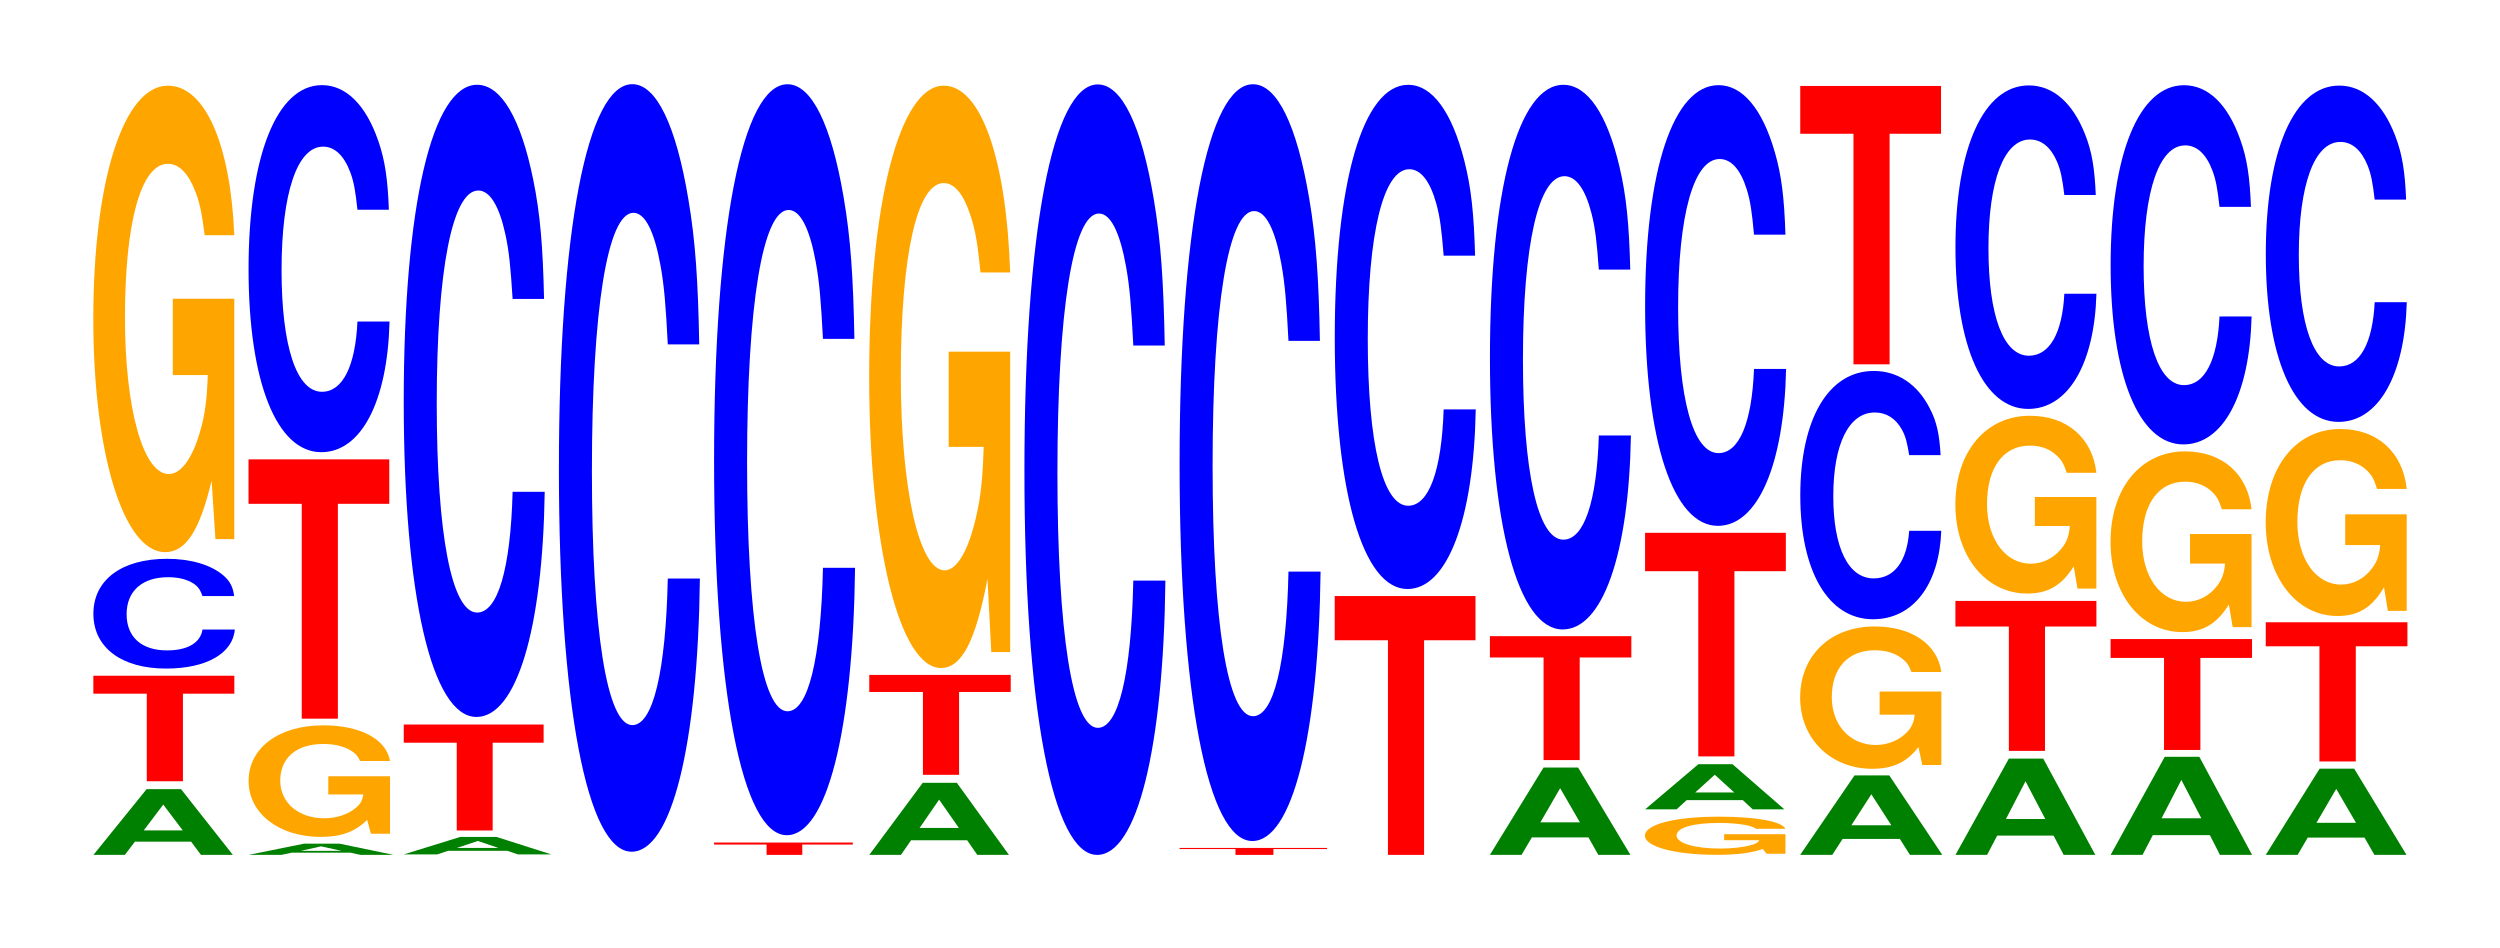 <?xml version="1.0" encoding="UTF-8"?>
<svg xmlns="http://www.w3.org/2000/svg" xmlns:xlink="http://www.w3.org/1999/xlink" width="174pt" height="66pt" viewBox="0 0 174 66" version="1.1">
<defs>
<g>
<symbol overflow="visible" id="glyph0-0">
<path style="stroke:none;" d="M 7.172 -0.922 L 7.859 0 L 10.078 0 L 6.469 -4.578 L 4.078 -4.578 L 0.375 0 L 2.562 0 L 3.266 -0.922 Z M 6.594 -1.703 L 3.875 -1.703 L 5.234 -3.5 Z M 6.594 -1.703 "/>
</symbol>
<symbol overflow="visible" id="glyph1-0">
<path style="stroke:none;" d="M 6.469 -6.094 L 10.047 -6.094 L 10.047 -7.344 L 0.234 -7.344 L 0.234 -6.094 L 3.953 -6.094 L 3.953 0 L 6.469 0 Z M 6.469 -6.094 "/>
</symbol>
<symbol overflow="visible" id="glyph2-0">
<path style="stroke:none;" d="M 10.469 -4.812 C 10.391 -5.438 10.188 -5.844 9.719 -6.25 C 8.859 -6.984 7.469 -7.406 5.797 -7.406 C 2.641 -7.406 0.672 -5.938 0.672 -3.578 C 0.672 -1.234 2.625 0.234 5.734 0.234 C 8.516 0.234 10.375 -0.812 10.516 -2.484 L 8.266 -2.484 C 8.125 -1.562 7.234 -1.031 5.797 -1.031 C 4.016 -1.031 2.984 -1.969 2.984 -3.547 C 2.984 -5.156 4.062 -6.125 5.875 -6.125 C 6.672 -6.125 7.328 -5.938 7.766 -5.594 C 8.016 -5.391 8.125 -5.203 8.266 -4.812 Z M 10.469 -4.812 "/>
</symbol>
<symbol overflow="visible" id="glyph3-0">
<path style="stroke:none;" d="M 10.422 -16.656 L 6.141 -16.656 L 6.141 -11.344 L 8.578 -11.344 C 8.516 -9.594 8.375 -8.547 8.047 -7.438 C 7.516 -5.562 6.719 -4.453 5.859 -4.453 C 4.094 -4.453 2.812 -8.969 2.812 -15.344 C 2.812 -22 3.938 -26.047 5.797 -26.047 C 6.562 -26.047 7.203 -25.406 7.688 -24.172 C 8 -23.406 8.156 -22.688 8.359 -21.078 L 10.422 -21.078 C 10.156 -27.438 8.375 -31.484 5.797 -31.484 C 2.719 -31.484 0.609 -24.891 0.609 -15.25 C 0.609 -5.859 2.719 0.984 5.609 0.984 C 7.047 0.984 8.016 -0.516 8.844 -4 L 9.109 0.078 L 10.422 0.078 Z M 10.422 -16.656 "/>
</symbol>
<symbol overflow="visible" id="glyph4-0">
<path style="stroke:none;" d="M 7.469 -0.156 L 8.188 0 L 10.484 0 L 6.719 -0.781 L 4.25 -0.781 L 0.391 0 L 2.672 0 L 3.406 -0.156 Z M 6.859 -0.281 L 4.031 -0.281 L 5.438 -0.594 Z M 6.859 -0.281 "/>
</symbol>
<symbol overflow="visible" id="glyph5-0">
<path style="stroke:none;" d="M 10.469 -3.984 L 6.172 -3.984 L 6.172 -2.719 L 8.609 -2.719 C 8.547 -2.297 8.406 -2.047 8.078 -1.781 C 7.547 -1.328 6.734 -1.062 5.891 -1.062 C 4.109 -1.062 2.828 -2.141 2.828 -3.672 C 2.828 -5.266 3.953 -6.234 5.828 -6.234 C 6.594 -6.234 7.234 -6.078 7.734 -5.781 C 8.031 -5.609 8.203 -5.438 8.391 -5.047 L 10.469 -5.047 C 10.203 -6.578 8.406 -7.531 5.812 -7.531 C 2.719 -7.531 0.625 -5.953 0.625 -3.656 C 0.625 -1.406 2.734 0.234 5.641 0.234 C 7.078 0.234 8.047 -0.125 8.875 -0.953 L 9.141 0.016 L 10.469 0.016 Z M 10.469 -3.984 "/>
</symbol>
<symbol overflow="visible" id="glyph6-0">
<path style="stroke:none;" d="M 6.453 -14.953 L 10.031 -14.953 L 10.031 -18.047 L 0.234 -18.047 L 0.234 -14.953 L 3.938 -14.953 L 3.938 0 L 6.453 0 Z M 6.453 -14.953 "/>
</symbol>
<symbol overflow="visible" id="glyph7-0">
<path style="stroke:none;" d="M 10.438 -16.109 C 10.359 -18.219 10.172 -19.562 9.688 -20.938 C 8.828 -23.406 7.453 -24.781 5.781 -24.781 C 2.641 -24.781 0.672 -19.859 0.672 -11.969 C 0.672 -4.141 2.625 0.766 5.734 0.766 C 8.5 0.766 10.344 -2.734 10.484 -8.328 L 8.25 -8.328 C 8.109 -5.219 7.219 -3.438 5.781 -3.438 C 4.016 -3.438 2.969 -6.594 2.969 -11.906 C 2.969 -17.281 4.062 -20.5 5.859 -20.5 C 6.656 -20.5 7.312 -19.891 7.75 -18.719 C 8 -18.062 8.109 -17.422 8.25 -16.109 Z M 10.438 -16.109 "/>
</symbol>
<symbol overflow="visible" id="glyph8-0">
<path style="stroke:none;" d="M 7.609 -0.25 L 8.344 0 L 10.672 0 L 6.844 -1.219 L 4.328 -1.219 L 0.391 0 L 2.719 0 L 3.469 -0.25 Z M 6.984 -0.453 L 4.094 -0.453 L 5.547 -0.938 Z M 6.984 -0.453 "/>
</symbol>
<symbol overflow="visible" id="glyph9-0">
<path style="stroke:none;" d="M 6.422 -6.109 L 9.969 -6.109 L 9.969 -7.375 L 0.234 -7.375 L 0.234 -6.109 L 3.922 -6.109 L 3.922 0 L 6.422 0 Z M 6.422 -6.109 "/>
</symbol>
<symbol overflow="visible" id="glyph10-0">
<path style="stroke:none;" d="M 10.438 -27.766 C 10.359 -31.391 10.172 -33.688 9.688 -36.047 C 8.828 -40.312 7.453 -42.672 5.781 -42.672 C 2.641 -42.672 0.672 -34.203 0.672 -20.625 C 0.672 -7.141 2.625 1.328 5.734 1.328 C 8.5 1.328 10.344 -4.719 10.484 -14.344 L 8.25 -14.344 C 8.109 -8.984 7.219 -5.938 5.781 -5.938 C 4.016 -5.938 2.969 -11.344 2.969 -20.5 C 2.969 -29.781 4.062 -35.312 5.859 -35.312 C 6.656 -35.312 7.312 -34.266 7.75 -32.25 C 8 -31.094 8.109 -30 8.25 -27.766 Z M 10.438 -27.766 "/>
</symbol>
<symbol overflow="visible" id="glyph11-0">
<path style="stroke:none;" d="M 10.438 -33.703 C 10.359 -38.109 10.172 -40.906 9.688 -43.766 C 8.828 -48.953 7.453 -51.812 5.781 -51.812 C 2.641 -51.812 0.672 -41.531 0.672 -25.031 C 0.672 -8.672 2.625 1.609 5.734 1.609 C 8.5 1.609 10.344 -5.734 10.484 -17.406 L 8.25 -17.406 C 8.109 -10.906 7.219 -7.203 5.781 -7.203 C 4.016 -7.203 2.969 -13.781 2.969 -24.891 C 2.969 -36.156 4.062 -42.859 5.859 -42.859 C 6.656 -42.859 7.312 -41.609 7.75 -39.156 C 8 -37.766 8.109 -36.422 8.25 -33.703 Z M 10.438 -33.703 "/>
</symbol>
<symbol overflow="visible" id="glyph12-0">
<path style="stroke:none;" d="M 6.375 -0.719 L 9.891 -0.719 L 9.891 -0.859 L 0.234 -0.859 L 0.234 -0.719 L 3.891 -0.719 L 3.891 0 L 6.375 0 Z M 6.375 -0.719 "/>
</symbol>
<symbol overflow="visible" id="glyph13-0">
<path style="stroke:none;" d="M 10.438 -32.969 C 10.359 -37.281 10.172 -40.016 9.688 -42.828 C 8.828 -47.891 7.453 -50.688 5.781 -50.688 C 2.641 -50.688 0.672 -40.641 0.672 -24.484 C 0.672 -8.484 2.625 1.578 5.734 1.578 C 8.5 1.578 10.344 -5.609 10.484 -17.031 L 8.25 -17.031 C 8.109 -10.672 7.219 -7.047 5.781 -7.047 C 4.016 -7.047 2.969 -13.469 2.969 -24.359 C 2.969 -35.359 4.062 -41.938 5.859 -41.938 C 6.656 -41.938 7.312 -40.703 7.75 -38.312 C 8 -36.938 8.109 -35.641 8.25 -32.969 Z M 10.438 -32.969 "/>
</symbol>
<symbol overflow="visible" id="glyph14-0">
<path style="stroke:none;" d="M 7.188 -1.016 L 7.891 0 L 10.094 0 L 6.469 -5.016 L 4.094 -5.016 L 0.375 0 L 2.578 0 L 3.281 -1.016 Z M 6.609 -1.875 L 3.875 -1.875 L 5.234 -3.844 Z M 6.609 -1.875 "/>
</symbol>
<symbol overflow="visible" id="glyph15-0">
<path style="stroke:none;" d="M 6.484 -5.766 L 10.078 -5.766 L 10.078 -6.953 L 0.234 -6.953 L 0.234 -5.766 L 3.969 -5.766 L 3.969 0 L 6.484 0 Z M 6.484 -5.766 "/>
</symbol>
<symbol overflow="visible" id="glyph16-0">
<path style="stroke:none;" d="M 10.422 -20.797 L 6.141 -20.797 L 6.141 -14.172 L 8.578 -14.172 C 8.516 -11.984 8.375 -10.672 8.047 -9.281 C 7.516 -6.953 6.719 -5.578 5.859 -5.578 C 4.094 -5.578 2.812 -11.203 2.812 -19.156 C 2.812 -27.484 3.938 -32.531 5.797 -32.531 C 6.562 -32.531 7.203 -31.734 7.688 -30.188 C 8 -29.234 8.156 -28.328 8.359 -26.312 L 10.422 -26.312 C 10.156 -34.281 8.375 -39.312 5.797 -39.312 C 2.719 -39.312 0.609 -31.094 0.609 -19.047 C 0.609 -7.328 2.719 1.219 5.609 1.219 C 7.047 1.219 8.016 -0.641 8.844 -4.984 L 9.109 0.109 L 10.422 0.109 Z M 10.422 -20.797 "/>
</symbol>
<symbol overflow="visible" id="glyph17-0">
<path style="stroke:none;" d="M 10.438 -33.844 C 10.359 -38.266 10.172 -41.062 9.688 -43.953 C 8.828 -49.141 7.453 -52.016 5.781 -52.016 C 2.641 -52.016 0.672 -41.703 0.672 -25.125 C 0.672 -8.703 2.625 1.609 5.734 1.609 C 8.5 1.609 10.344 -5.75 10.484 -17.484 L 8.25 -17.484 C 8.109 -10.953 7.219 -7.234 5.781 -7.234 C 4.016 -7.234 2.969 -13.828 2.969 -25 C 2.969 -36.297 4.062 -43.031 5.859 -43.031 C 6.656 -43.031 7.312 -41.766 7.75 -39.312 C 8 -37.906 8.109 -36.578 8.25 -33.844 Z M 10.438 -33.844 "/>
</symbol>
<symbol overflow="visible" id="glyph18-0">
<path style="stroke:none;" d="M 6.781 -0.406 L 10.516 -0.406 L 10.516 -0.484 L 0.25 -0.484 L 0.25 -0.406 L 4.141 -0.406 L 4.141 0 L 6.781 0 Z M 6.781 -0.406 "/>
</symbol>
<symbol overflow="visible" id="glyph19-0">
<path style="stroke:none;" d="M 10.438 -33.234 C 10.359 -37.578 10.172 -40.344 9.688 -43.172 C 8.828 -48.266 7.453 -51.094 5.781 -51.094 C 2.641 -51.094 0.672 -40.953 0.672 -24.688 C 0.672 -8.547 2.625 1.578 5.734 1.578 C 8.5 1.578 10.344 -5.656 10.484 -17.172 L 8.25 -17.172 C 8.109 -10.75 7.219 -7.109 5.781 -7.109 C 4.016 -7.109 2.969 -13.578 2.969 -24.547 C 2.969 -35.656 4.062 -42.266 5.859 -42.266 C 6.656 -42.266 7.312 -41.031 7.75 -38.609 C 8 -37.234 8.109 -35.922 8.25 -33.234 Z M 10.438 -33.234 "/>
</symbol>
<symbol overflow="visible" id="glyph20-0">
<path style="stroke:none;" d="M 6.453 -14.938 L 10.031 -14.938 L 10.031 -18.016 L 0.234 -18.016 L 0.234 -14.938 L 3.938 -14.938 L 3.938 0 L 6.453 0 Z M 6.453 -14.938 "/>
</symbol>
<symbol overflow="visible" id="glyph21-0">
<path style="stroke:none;" d="M 10.438 -22.141 C 10.359 -25.031 10.172 -26.859 9.688 -28.75 C 8.828 -32.141 7.453 -34.031 5.781 -34.031 C 2.641 -34.031 0.672 -27.281 0.672 -16.438 C 0.672 -5.688 2.625 1.062 5.734 1.062 C 8.5 1.062 10.344 -3.766 10.484 -11.438 L 8.25 -11.438 C 8.109 -7.156 7.219 -4.734 5.781 -4.734 C 4.016 -4.734 2.969 -9.047 2.969 -16.344 C 2.969 -23.734 4.062 -28.156 5.859 -28.156 C 6.656 -28.156 7.312 -27.328 7.75 -25.719 C 8 -24.797 8.109 -23.922 8.25 -22.141 Z M 10.438 -22.141 "/>
</symbol>
<symbol overflow="visible" id="glyph22-0">
<path style="stroke:none;" d="M 7.234 -1.219 L 7.922 0 L 10.156 0 L 6.516 -6.078 L 4.109 -6.078 L 0.375 0 L 2.578 0 L 3.297 -1.219 Z M 6.641 -2.266 L 3.891 -2.266 L 5.266 -4.641 Z M 6.641 -2.266 "/>
</symbol>
<symbol overflow="visible" id="glyph23-0">
<path style="stroke:none;" d="M 6.484 -7.141 L 10.078 -7.141 L 10.078 -8.625 L 0.234 -8.625 L 0.234 -7.141 L 3.969 -7.141 L 3.969 0 L 6.484 0 Z M 6.484 -7.141 "/>
</symbol>
<symbol overflow="visible" id="glyph24-0">
<path style="stroke:none;" d="M 10.438 -23.906 C 10.359 -27.031 10.172 -29.016 9.688 -31.062 C 8.828 -34.734 7.453 -36.766 5.781 -36.766 C 2.641 -36.766 0.672 -29.469 0.672 -17.766 C 0.672 -6.156 2.625 1.141 5.734 1.141 C 8.5 1.141 10.344 -4.062 10.484 -12.359 L 8.25 -12.359 C 8.109 -7.734 7.219 -5.109 5.781 -5.109 C 4.016 -5.109 2.969 -9.766 2.969 -17.656 C 2.969 -25.641 4.062 -30.406 5.859 -30.406 C 6.656 -30.406 7.312 -29.516 7.75 -27.781 C 8 -26.797 8.109 -25.844 8.25 -23.906 Z M 10.438 -23.906 "/>
</symbol>
<symbol overflow="visible" id="glyph25-0">
<path style="stroke:none;" d="M 10.391 -1.359 L 6.125 -1.359 L 6.125 -0.938 L 8.562 -0.938 C 8.5 -0.781 8.344 -0.703 8.031 -0.609 C 7.5 -0.453 6.703 -0.359 5.844 -0.359 C 4.078 -0.359 2.812 -0.734 2.812 -1.266 C 2.812 -1.812 3.938 -2.141 5.797 -2.141 C 6.547 -2.141 7.203 -2.078 7.672 -1.984 C 7.984 -1.922 8.141 -1.859 8.344 -1.734 L 10.391 -1.734 C 10.141 -2.25 8.344 -2.578 5.781 -2.578 C 2.703 -2.578 0.609 -2.047 0.609 -1.25 C 0.609 -0.484 2.719 0.078 5.594 0.078 C 7.031 0.078 8 -0.047 8.812 -0.328 L 9.078 0 L 10.391 0 Z M 10.391 -1.359 "/>
</symbol>
<symbol overflow="visible" id="glyph26-0">
<path style="stroke:none;" d="M 7.172 -0.641 L 7.859 0 L 10.062 0 L 6.453 -3.141 L 4.078 -3.141 L 0.375 0 L 2.562 0 L 3.266 -0.641 Z M 6.578 -1.172 L 3.859 -1.172 L 5.219 -2.406 Z M 6.578 -1.172 "/>
</symbol>
<symbol overflow="visible" id="glyph27-0">
<path style="stroke:none;" d="M 6.453 -12.891 L 10.031 -12.891 L 10.031 -15.562 L 0.234 -15.562 L 0.234 -12.891 L 3.938 -12.891 L 3.938 0 L 6.453 0 Z M 6.453 -12.891 "/>
</symbol>
<symbol overflow="visible" id="glyph28-0">
<path style="stroke:none;" d="M 10.438 -19.344 C 10.359 -21.875 10.172 -23.484 9.688 -25.125 C 8.828 -28.094 7.453 -29.75 5.781 -29.75 C 2.641 -29.75 0.672 -23.844 0.672 -14.375 C 0.672 -4.984 2.625 0.922 5.734 0.922 C 8.5 0.922 10.344 -3.297 10.484 -10 L 8.25 -10 C 8.109 -6.266 7.219 -4.141 5.781 -4.141 C 4.016 -4.141 2.969 -7.906 2.969 -14.297 C 2.969 -20.75 4.062 -24.609 5.859 -24.609 C 6.656 -24.609 7.312 -23.891 7.75 -22.484 C 8 -21.672 8.109 -20.906 8.25 -19.344 Z M 10.438 -19.344 "/>
</symbol>
<symbol overflow="visible" id="glyph29-0">
<path style="stroke:none;" d="M 7.312 -1.109 L 8.016 0 L 10.266 0 L 6.578 -5.531 L 4.156 -5.531 L 0.375 0 L 2.609 0 L 3.328 -1.109 Z M 6.719 -2.062 L 3.938 -2.062 L 5.328 -4.219 Z M 6.719 -2.062 "/>
</symbol>
<symbol overflow="visible" id="glyph30-0">
<path style="stroke:none;" d="M 10.438 -5.078 L 6.141 -5.078 L 6.141 -3.469 L 8.578 -3.469 C 8.531 -2.938 8.375 -2.609 8.062 -2.266 C 7.531 -1.703 6.719 -1.359 5.875 -1.359 C 4.094 -1.359 2.812 -2.734 2.812 -4.688 C 2.812 -6.719 3.953 -7.953 5.812 -7.953 C 6.578 -7.953 7.219 -7.75 7.703 -7.375 C 8.016 -7.141 8.172 -6.922 8.359 -6.438 L 10.438 -6.438 C 10.172 -8.375 8.375 -9.609 5.797 -9.609 C 2.719 -9.609 0.609 -7.594 0.609 -4.656 C 0.609 -1.797 2.734 0.297 5.625 0.297 C 7.062 0.297 8.031 -0.156 8.844 -1.219 L 9.109 0.031 L 10.438 0.031 Z M 10.438 -5.078 "/>
</symbol>
<symbol overflow="visible" id="glyph31-0">
<path style="stroke:none;" d="M 10.438 -10.906 C 10.359 -12.328 10.172 -13.234 9.688 -14.156 C 8.828 -15.844 7.453 -16.766 5.781 -16.766 C 2.641 -16.766 0.672 -13.438 0.672 -8.094 C 0.672 -2.812 2.625 0.516 5.734 0.516 C 8.5 0.516 10.344 -1.859 10.484 -5.641 L 8.25 -5.641 C 8.109 -3.531 7.219 -2.328 5.781 -2.328 C 4.016 -2.328 2.969 -4.453 2.969 -8.047 C 2.969 -11.703 4.062 -13.875 5.859 -13.875 C 6.656 -13.875 7.312 -13.469 7.75 -12.672 C 8 -12.219 8.109 -11.781 8.25 -10.906 Z M 10.438 -10.906 "/>
</symbol>
<symbol overflow="visible" id="glyph32-0">
<path style="stroke:none;" d="M 6.453 -16.047 L 10.031 -16.047 L 10.031 -19.375 L 0.234 -19.375 L 0.234 -16.047 L 3.938 -16.047 L 3.938 0 L 6.453 0 Z M 6.453 -16.047 "/>
</symbol>
<symbol overflow="visible" id="glyph33-0">
<path style="stroke:none;" d="M 7.203 -1.344 L 7.906 0 L 10.109 0 L 6.484 -6.703 L 4.094 -6.703 L 0.375 0 L 2.578 0 L 3.281 -1.344 Z M 6.625 -2.5 L 3.891 -2.5 L 5.25 -5.125 Z M 6.625 -2.5 "/>
</symbol>
<symbol overflow="visible" id="glyph34-0">
<path style="stroke:none;" d="M 6.469 -8.656 L 10.047 -8.656 L 10.047 -10.438 L 0.234 -10.438 L 0.234 -8.656 L 3.953 -8.656 L 3.953 0 L 6.469 0 Z M 6.469 -8.656 "/>
</symbol>
<symbol overflow="visible" id="glyph35-0">
<path style="stroke:none;" d="M 10.422 -6.344 L 6.141 -6.344 L 6.141 -4.328 L 8.578 -4.328 C 8.516 -3.656 8.375 -3.25 8.047 -2.828 C 7.516 -2.125 6.719 -1.703 5.859 -1.703 C 4.094 -1.703 2.812 -3.422 2.812 -5.844 C 2.812 -8.391 3.938 -9.922 5.797 -9.922 C 6.562 -9.922 7.203 -9.688 7.688 -9.203 C 8 -8.922 8.156 -8.641 8.359 -8.031 L 10.422 -8.031 C 10.156 -10.453 8.375 -12 5.797 -12 C 2.719 -12 0.609 -9.484 0.609 -5.812 C 0.609 -2.234 2.719 0.375 5.609 0.375 C 7.047 0.375 8.016 -0.188 8.844 -1.516 L 9.109 0.031 L 10.422 0.031 Z M 10.422 -6.344 "/>
</symbol>
<symbol overflow="visible" id="glyph36-0">
<path style="stroke:none;" d="M 10.438 -14.219 C 10.359 -16.062 10.172 -17.25 9.688 -18.453 C 8.828 -20.641 7.453 -21.844 5.781 -21.844 C 2.641 -21.844 0.672 -17.516 0.672 -10.562 C 0.672 -3.656 2.625 0.672 5.734 0.672 C 8.5 0.672 10.344 -2.422 10.484 -7.344 L 8.25 -7.344 C 8.109 -4.594 7.219 -3.031 5.781 -3.031 C 4.016 -3.031 2.969 -5.812 2.969 -10.5 C 2.969 -15.25 4.062 -18.078 5.859 -18.078 C 6.656 -18.078 7.312 -17.547 7.75 -16.516 C 8 -15.922 8.109 -15.359 8.25 -14.219 Z M 10.438 -14.219 "/>
</symbol>
<symbol overflow="visible" id="glyph37-0">
<path style="stroke:none;" d="M 7.281 -1.375 L 7.984 0 L 10.219 0 L 6.547 -6.828 L 4.141 -6.828 L 0.375 0 L 2.594 0 L 3.312 -1.375 Z M 6.688 -2.547 L 3.922 -2.547 L 5.297 -5.219 Z M 6.688 -2.547 "/>
</symbol>
<symbol overflow="visible" id="glyph38-0">
<path style="stroke:none;" d="M 6.484 -6.406 L 10.078 -6.406 L 10.078 -7.719 L 0.234 -7.719 L 0.234 -6.406 L 3.953 -6.406 L 3.953 0 L 6.484 0 Z M 6.484 -6.406 "/>
</symbol>
<symbol overflow="visible" id="glyph39-0">
<path style="stroke:none;" d="M 10.422 -6.453 L 6.141 -6.453 L 6.141 -4.391 L 8.578 -4.391 C 8.516 -3.719 8.375 -3.312 8.047 -2.875 C 7.516 -2.156 6.719 -1.734 5.859 -1.734 C 4.094 -1.734 2.812 -3.469 2.812 -5.938 C 2.812 -8.531 3.938 -10.094 5.797 -10.094 C 6.562 -10.094 7.203 -9.844 7.688 -9.375 C 8 -9.078 8.156 -8.797 8.359 -8.172 L 10.422 -8.172 C 10.156 -10.641 8.375 -12.203 5.797 -12.203 C 2.719 -12.203 0.609 -9.656 0.609 -5.906 C 0.609 -2.266 2.719 0.375 5.609 0.375 C 7.047 0.375 8.016 -0.203 8.844 -1.547 L 9.109 0.031 L 10.422 0.031 Z M 10.422 -6.453 "/>
</symbol>
<symbol overflow="visible" id="glyph40-0">
<path style="stroke:none;" d="M 10.438 -15.781 C 10.359 -17.844 10.172 -19.156 9.688 -20.484 C 8.828 -22.922 7.453 -24.25 5.781 -24.25 C 2.641 -24.25 0.672 -19.438 0.672 -11.719 C 0.672 -4.062 2.625 0.75 5.734 0.75 C 8.5 0.75 10.344 -2.688 10.484 -8.156 L 8.25 -8.156 C 8.109 -5.109 7.219 -3.375 5.781 -3.375 C 4.016 -3.375 2.969 -6.453 2.969 -11.656 C 2.969 -16.922 4.062 -20.062 5.859 -20.062 C 6.656 -20.062 7.312 -19.484 7.75 -18.328 C 8 -17.672 8.109 -17.047 8.25 -15.781 Z M 10.438 -15.781 "/>
</symbol>
<symbol overflow="visible" id="glyph41-0">
<path style="stroke:none;" d="M 7.25 -1.203 L 7.938 0 L 10.172 0 L 6.531 -6 L 4.125 -6 L 0.375 0 L 2.594 0 L 3.297 -1.203 Z M 6.656 -2.234 L 3.906 -2.234 L 5.281 -4.594 Z M 6.656 -2.234 "/>
</symbol>
<symbol overflow="visible" id="glyph42-0">
<path style="stroke:none;" d="M 6.5 -8.016 L 10.094 -8.016 L 10.094 -9.688 L 0.234 -9.688 L 0.234 -8.016 L 3.969 -8.016 L 3.969 0 L 6.5 0 Z M 6.5 -8.016 "/>
</symbol>
<symbol overflow="visible" id="glyph43-0">
<path style="stroke:none;" d="M 10.422 -6.688 L 6.141 -6.688 L 6.141 -4.547 L 8.578 -4.547 C 8.516 -3.859 8.375 -3.422 8.047 -2.984 C 7.516 -2.234 6.719 -1.797 5.859 -1.797 C 4.094 -1.797 2.812 -3.594 2.812 -6.156 C 2.812 -8.828 3.938 -10.453 5.797 -10.453 C 6.562 -10.453 7.203 -10.188 7.688 -9.703 C 8 -9.391 8.156 -9.109 8.359 -8.453 L 10.422 -8.453 C 10.156 -11.016 8.375 -12.625 5.797 -12.625 C 2.719 -12.625 0.609 -9.984 0.609 -6.125 C 0.609 -2.359 2.719 0.391 5.609 0.391 C 7.047 0.391 8.016 -0.203 8.844 -1.609 L 9.109 0.031 L 10.422 0.031 Z M 10.422 -6.688 "/>
</symbol>
<symbol overflow="visible" id="glyph44-0">
<path style="stroke:none;" d="M 10.438 -14.766 C 10.359 -16.703 10.172 -17.922 9.688 -19.188 C 8.828 -21.453 7.453 -22.703 5.781 -22.703 C 2.641 -22.703 0.672 -18.203 0.672 -10.969 C 0.672 -3.797 2.625 0.703 5.734 0.703 C 8.5 0.703 10.344 -2.516 10.484 -7.625 L 8.25 -7.625 C 8.109 -4.781 7.219 -3.156 5.781 -3.156 C 4.016 -3.156 2.969 -6.031 2.969 -10.906 C 2.969 -15.844 4.062 -18.781 5.859 -18.781 C 6.656 -18.781 7.312 -18.234 7.75 -17.156 C 8 -16.547 8.109 -15.969 8.25 -14.766 Z M 10.438 -14.766 "/>
</symbol>
</g>
</defs>
<g id="surface1">
<g style="fill:rgb(0%,50.194%,0%);fill-opacity:1;">
  <use xlink:href="#glyph0-0" x="6.128" y="59.5"/>
</g>
<g style="fill:rgb(100%,0%,0%);fill-opacity:1;">
  <use xlink:href="#glyph1-0" x="6.263" y="54.375"/>
</g>
<g style="fill:rgb(0%,0%,100%);fill-opacity:1;">
  <use xlink:href="#glyph2-0" x="5.828" y="46.299"/>
</g>
<g style="fill:rgb(100%,64.647%,0%);fill-opacity:1;">
  <use xlink:href="#glyph3-0" x="5.885" y="37.447"/>
</g>
<g style="fill:rgb(0%,50.194%,0%);fill-opacity:1;">
  <use xlink:href="#glyph4-0" x="16.91" y="59.5"/>
</g>
<g style="fill:rgb(100%,64.647%,0%);fill-opacity:1;">
  <use xlink:href="#glyph5-0" x="16.677" y="58.014"/>
</g>
<g style="fill:rgb(100%,0%,0%);fill-opacity:1;">
  <use xlink:href="#glyph6-0" x="17.063" y="50.019"/>
</g>
<g style="fill:rgb(0%,0%,100%);fill-opacity:1;">
  <use xlink:href="#glyph7-0" x="16.628" y="30.706"/>
</g>
<g style="fill:rgb(0%,50.194%,0%);fill-opacity:1;">
  <use xlink:href="#glyph8-0" x="27.706" y="59.468"/>
</g>
<g style="fill:rgb(100%,0%,0%);fill-opacity:1;">
  <use xlink:href="#glyph9-0" x="27.867" y="57.802"/>
</g>
<g style="fill:rgb(0%,0%,100%);fill-opacity:1;">
  <use xlink:href="#glyph10-0" x="27.428" y="48.572"/>
</g>
<g style="fill:rgb(0%,0%,100%);fill-opacity:1;">
  <use xlink:href="#glyph11-0" x="38.228" y="57.671"/>
</g>
<g style="fill:rgb(100%,0%,0%);fill-opacity:1;">
  <use xlink:href="#glyph12-0" x="49.463" y="59.5"/>
</g>
<g style="fill:rgb(0%,0%,100%);fill-opacity:1;">
  <use xlink:href="#glyph13-0" x="49.028" y="56.552"/>
</g>
<g style="fill:rgb(0%,50.194%,0%);fill-opacity:1;">
  <use xlink:href="#glyph14-0" x="60.128" y="59.5"/>
</g>
<g style="fill:rgb(100%,0%,0%);fill-opacity:1;">
  <use xlink:href="#glyph15-0" x="60.267" y="53.927"/>
</g>
<g style="fill:rgb(100%,64.647%,0%);fill-opacity:1;">
  <use xlink:href="#glyph16-0" x="59.885" y="45.274"/>
</g>
<g style="fill:rgb(0%,0%,100%);fill-opacity:1;">
  <use xlink:href="#glyph17-0" x="70.628" y="57.892"/>
</g>
<g style="fill:rgb(100%,0%,0%);fill-opacity:1;">
  <use xlink:href="#glyph18-0" x="81.848" y="59.5"/>
</g>
<g style="fill:rgb(0%,0%,100%);fill-opacity:1;">
  <use xlink:href="#glyph19-0" x="81.428" y="56.957"/>
</g>
<g style="fill:rgb(100%,0%,0%);fill-opacity:1;">
  <use xlink:href="#glyph20-0" x="92.663" y="59.5"/>
</g>
<g style="fill:rgb(0%,0%,100%);fill-opacity:1;">
  <use xlink:href="#glyph21-0" x="92.228" y="39.934"/>
</g>
<g style="fill:rgb(0%,50.194%,0%);fill-opacity:1;">
  <use xlink:href="#glyph22-0" x="103.321" y="59.5"/>
</g>
<g style="fill:rgb(100%,0%,0%);fill-opacity:1;">
  <use xlink:href="#glyph23-0" x="103.463" y="52.902"/>
</g>
<g style="fill:rgb(0%,0%,100%);fill-opacity:1;">
  <use xlink:href="#glyph24-0" x="103.028" y="42.669"/>
</g>
<g style="fill:rgb(100%,64.647%,0%);fill-opacity:1;">
  <use xlink:href="#glyph25-0" x="113.877" y="59.418"/>
</g>
<g style="fill:rgb(0%,50.194%,0%);fill-opacity:1;">
  <use xlink:href="#glyph26-0" x="114.128" y="56.329"/>
</g>
<g style="fill:rgb(100%,0%,0%);fill-opacity:1;">
  <use xlink:href="#glyph27-0" x="114.263" y="52.646"/>
</g>
<g style="fill:rgb(0%,0%,100%);fill-opacity:1;">
  <use xlink:href="#glyph28-0" x="113.828" y="35.677"/>
</g>
<g style="fill:rgb(0%,50.194%,0%);fill-opacity:1;">
  <use xlink:href="#glyph29-0" x="124.917" y="59.5"/>
</g>
<g style="fill:rgb(100%,64.647%,0%);fill-opacity:1;">
  <use xlink:href="#glyph30-0" x="124.681" y="53.211"/>
</g>
<g style="fill:rgb(0%,0%,100%);fill-opacity:1;">
  <use xlink:href="#glyph31-0" x="124.628" y="42.584"/>
</g>
<g style="fill:rgb(100%,0%,0%);fill-opacity:1;">
  <use xlink:href="#glyph32-0" x="125.063" y="25.357"/>
</g>
<g style="fill:rgb(0%,50.194%,0%);fill-opacity:1;">
  <use xlink:href="#glyph33-0" x="135.725" y="59.5"/>
</g>
<g style="fill:rgb(100%,0%,0%);fill-opacity:1;">
  <use xlink:href="#glyph34-0" x="135.863" y="52.262"/>
</g>
<g style="fill:rgb(100%,64.647%,0%);fill-opacity:1;">
  <use xlink:href="#glyph35-0" x="135.485" y="40.937"/>
</g>
<g style="fill:rgb(0%,0%,100%);fill-opacity:1;">
  <use xlink:href="#glyph36-0" x="135.428" y="27.789"/>
</g>
<g style="fill:rgb(0%,50.194%,0%);fill-opacity:1;">
  <use xlink:href="#glyph37-0" x="146.525" y="59.5"/>
</g>
<g style="fill:rgb(100%,0%,0%);fill-opacity:1;">
  <use xlink:href="#glyph38-0" x="146.663" y="52.197"/>
</g>
<g style="fill:rgb(100%,64.647%,0%);fill-opacity:1;">
  <use xlink:href="#glyph39-0" x="146.285" y="43.619"/>
</g>
<g style="fill:rgb(0%,0%,100%);fill-opacity:1;">
  <use xlink:href="#glyph40-0" x="146.228" y="30.181"/>
</g>
<g style="fill:rgb(0%,50.194%,0%);fill-opacity:1;">
  <use xlink:href="#glyph41-0" x="157.321" y="59.5"/>
</g>
<g style="fill:rgb(100%,0%,0%);fill-opacity:1;">
  <use xlink:href="#glyph42-0" x="157.463" y="52.998"/>
</g>
<g style="fill:rgb(100%,64.647%,0%);fill-opacity:1;">
  <use xlink:href="#glyph43-0" x="157.085" y="42.484"/>
</g>
<g style="fill:rgb(0%,0%,100%);fill-opacity:1;">
  <use xlink:href="#glyph44-0" x="157.028" y="28.66"/>
</g>
</g>
</svg>
